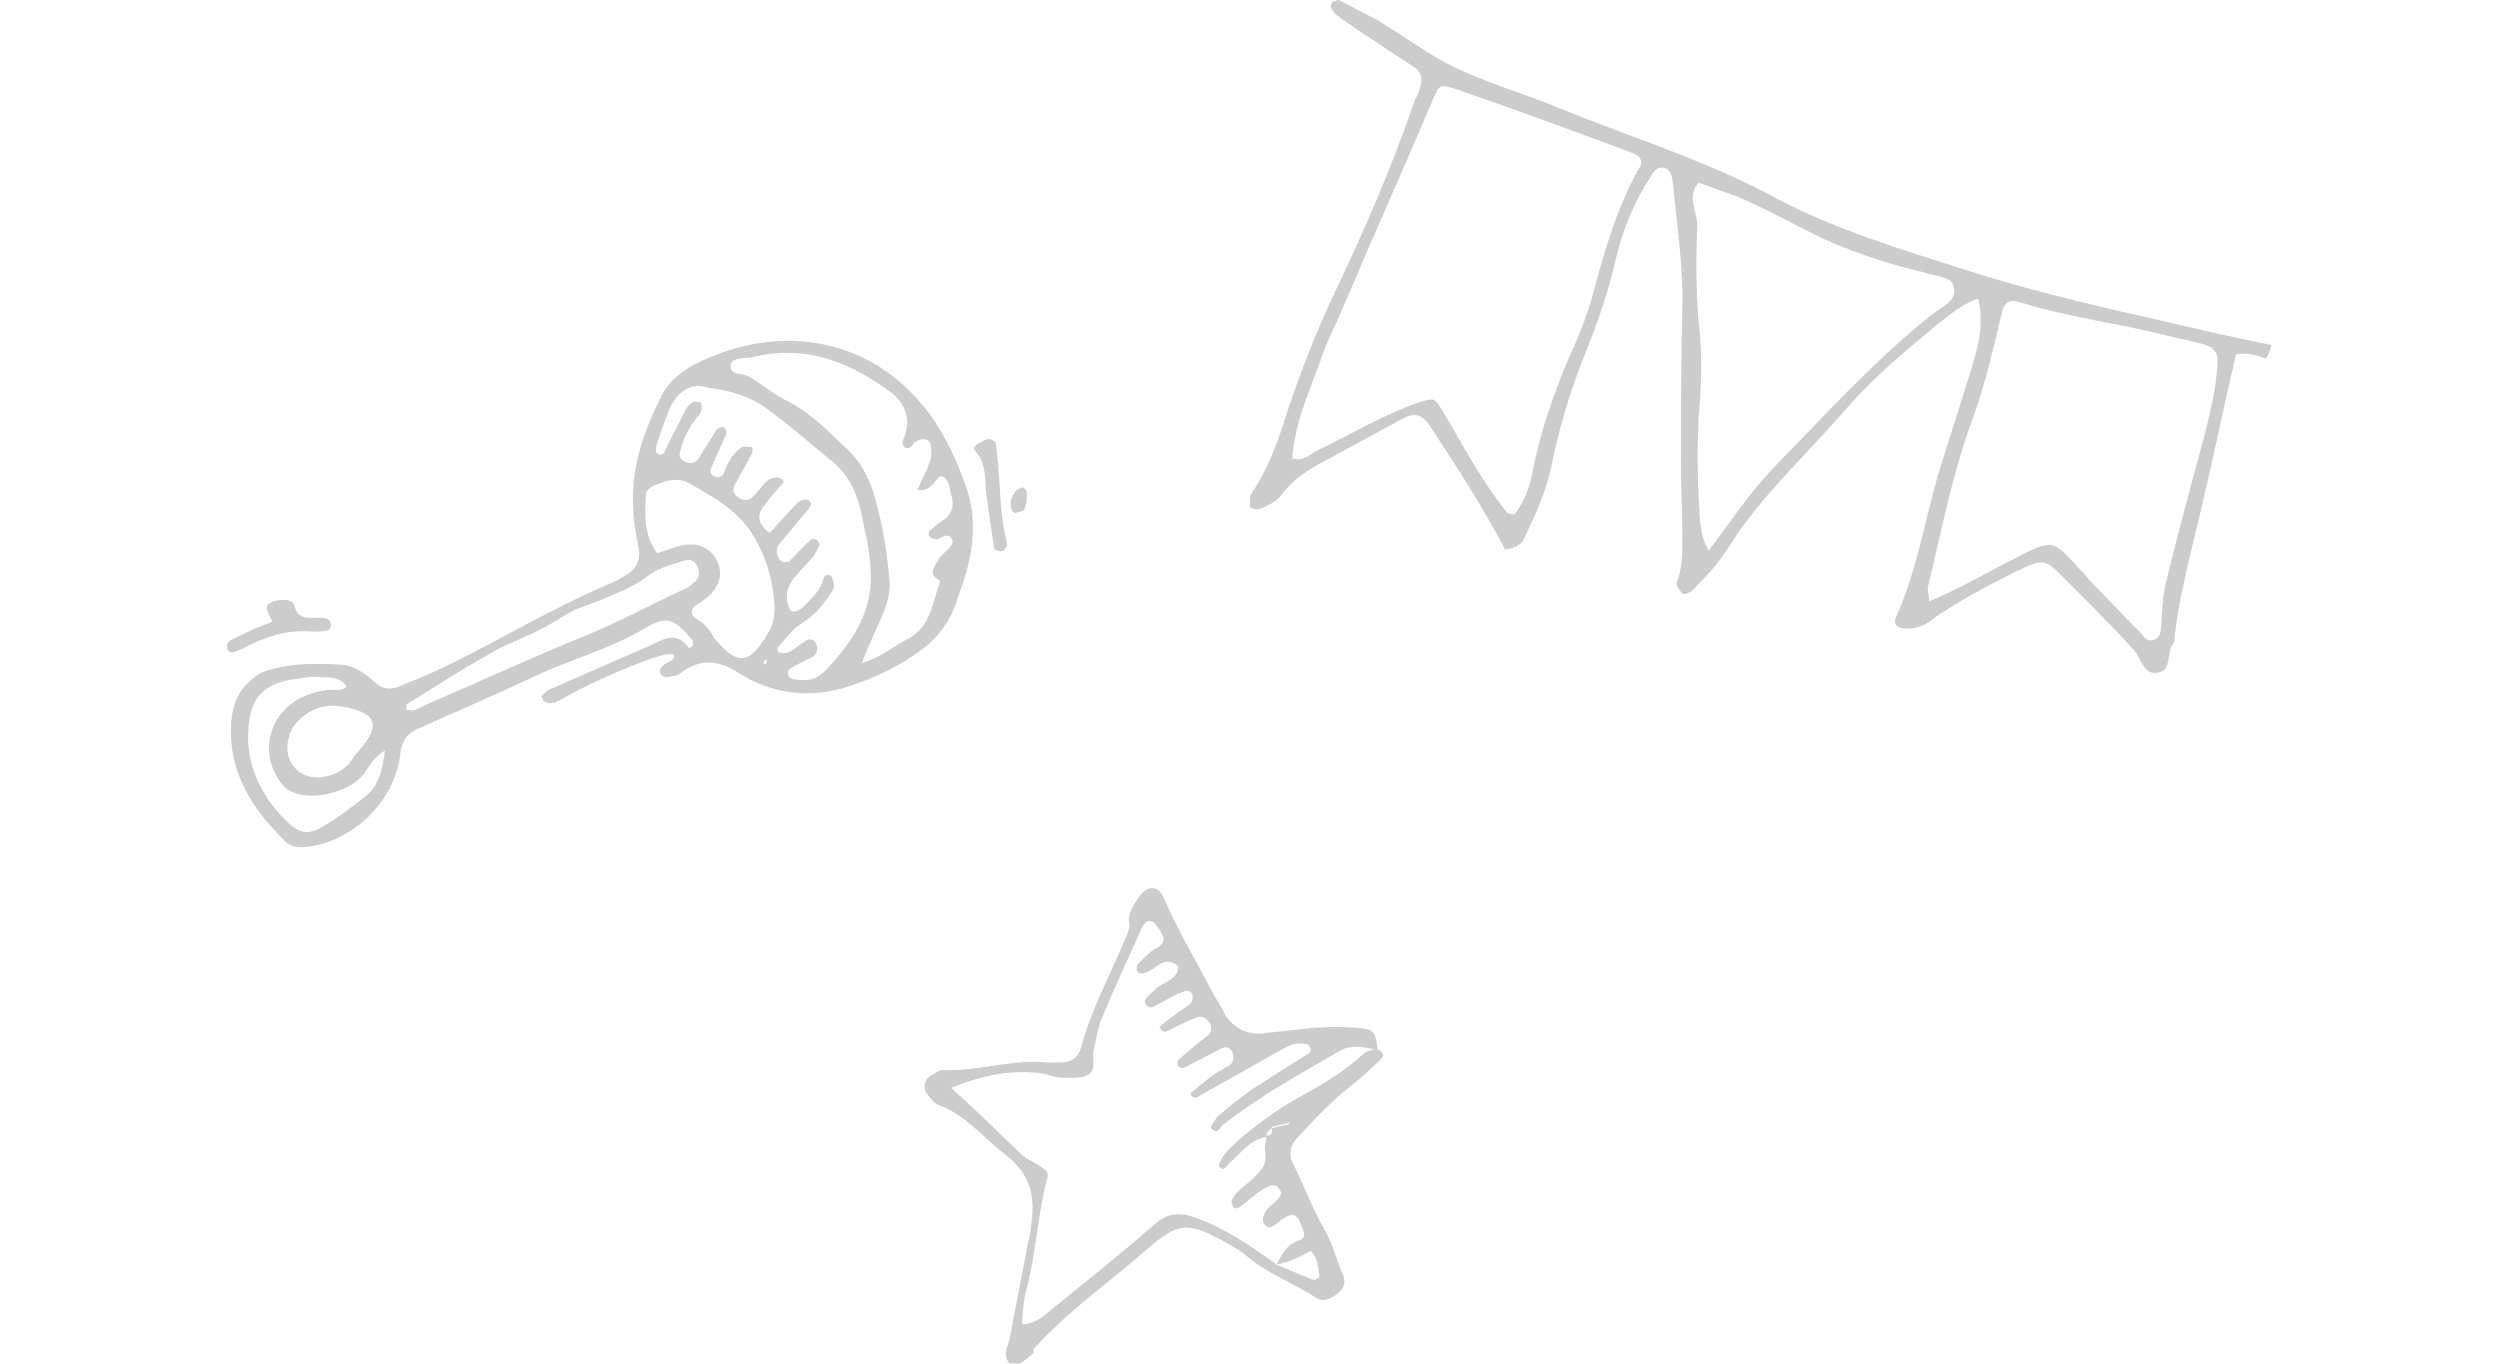 <svg width="110" height="60" viewBox="0 0 150 100" fill="none" xmlns="http://www.w3.org/2000/svg">
    <g opacity="0.2">
        <g clip-path="url(#clip0_1643_1420)">
            <path d="M78.3 33.6L78.1 33.5C78.2 33.5 78.2 33.5 78.3 33.6Z" fill="black"/>
            <path
                d="M149.9 25.3C146.9 24.7 143.9 24 140.9 23.3C136.4 22.3 131.9 21.2 127.5 19.8C122.8 18.3 118.1 16.9 113.7 14.6C108.6 11.8 103 10.1 97.6 7.9C94.5 6.6 91.2 5.8 88.3 4C87 3.2 85.7 2.3 84.4 1.5C83.4 1 82.5 0.5 81.5 0C81.4 0 81.1 0.1 81 0.2C80.9 0.3 80.9 0.6 81 0.7C81.5 1.4 82.3 1.7 82.9 2.2C84.3 3.1 85.6 4 87 4.9C87.5 5.2 87.7 5.7 87.5 6.3C87.4 6.7 87.3 7 87.1 7.3C85.4 12.3 83.3 17.1 81 21.9C79.8 24.5 78.7 27.3 77.8 30C77.1 32.2 76.4 34.3 75.1 36.2C74.9 36.5 74.6 36.9 75 37.2C75.3 37.4 75.7 37.4 76 37.2C76.5 37 77 36.7 77.3 36.3C78.1 35.2 79.3 34.4 80.5 33.8C82.3 32.8 84.2 31.8 86 30.8C87.1 30.2 87.6 30.3 88.3 31.4C90.2 34.3 92.1 37.2 93.7 40.3C94.3 40.2 94.8 40.1 95.1 39.5C95.9 37.8 96.7 36.1 97.1 34.2C97.6 31.7 98.3 29.3 99.2 26.9C100.2 24.4 101.2 21.8 101.8 19.1C102.3 17 103.1 14.9 104.3 13.1C104.5 12.7 104.8 12.2 105.3 12.3C105.9 12.4 105.9 12.9 106 13.3C106.3 16.5 106.8 19.6 106.7 22.8C106.6 26.6 106.6 30.5 106.6 34.3C106.6 35.8 106.7 37.4 106.7 38.9C106.7 40.2 106.8 41.4 106.3 42.7C106.2 42.9 106.5 43.2 106.6 43.4C106.8 43.7 107.1 43.5 107.3 43.4C107.6 43.2 107.8 42.9 108.1 42.6C109.4 41.4 110.2 39.9 111.2 38.5C113.5 35.4 116.3 32.8 118.8 29.9C120.8 27.6 123.1 25.7 125.4 23.8C126.3 23.1 127.2 22.3 128.4 21.9C128.4 21.9 128.4 21.9 128.4 21.8C128.4 21.8 128.4 21.8 128.4 21.9C128.9 23.9 128.3 25.8 127.7 27.7C127.1 29.6 126.5 31.5 125.9 33.4C124.6 37.3 124.1 41.4 122.4 45.2C122.1 45.8 122.5 46.1 123.2 46.1C124 46.1 124.6 45.8 125.2 45.3C127.1 44 129 43 131 42C133.3 40.9 133.2 40.9 134.9 42.6C136.4 44.1 137.9 45.6 139.3 47.1C139.5 47.4 139.8 47.6 140 47.9C140.4 48.6 140.7 49.6 141.7 49.3C142.6 49.1 142.2 47.8 142.7 47.2C142.8 47.1 142.8 46.8 142.8 46.7C143.1 44.2 143.7 41.7 144.3 39.2C145.4 34.8 146.3 30.3 147.3 26C148.2 25.8 148.9 26.1 149.5 26.3C149.7 26 149.8 25.7 149.9 25.3ZM103.5 12.4C101.8 15.4 100.9 18.8 100 22.1C99.5 23.8 98.8 25.3 98.1 26.9C97.1 29.4 96.2 32 95.7 34.7C95.5 35.8 95.1 36.8 94.4 37.7C93.8 37.8 93.7 37.3 93.4 37C91.7 34.8 90.5 32.4 89.1 30.1C88.5 29.1 88.5 29.2 87.4 29.5C84.8 30.4 82.5 31.8 80 33C79.4 33.3 78.9 33.9 78.1 33.6L78.2 33.7L78 33.6H78.1C78.3 30.8 79.5 28.4 80.4 25.8C80.8 24.7 81.4 23.6 81.8 22.6C84 17.4 86.3 12.3 88.5 7.1C88.9 6.2 89 6.2 90 6.5C94.4 8 98.7 9.6 103 11.2C103.6 11.4 103.9 11.8 103.5 12.4ZM125.1 23C120.8 26.4 117.1 30.5 113.3 34.4C111.6 36.2 110.2 38.3 108.7 40.3C108.7 40.3 108.7 40.4 108.7 40.3L108.6 40.4C108.6 40.3 108.6 40.3 108.6 40.3C107.9 39.1 108 37.7 107.9 36.4C107.8 34.5 107.8 32.6 107.9 30.7C108.1 28.3 108.2 26 107.9 23.6C107.7 21.2 107.7 18.9 107.8 16.5C107.8 15.5 107 14.4 107.9 13.4C108.8 13.7 109.8 14.1 110.7 14.4C112.8 15.3 114.8 16.4 116.8 17.4C119 18.4 121.3 19.2 123.7 19.8C124 19.9 124.2 19.9 124.5 20C125.2 20.3 126.4 20.2 126.6 21C126.9 22.1 125.7 22.5 125.1 23ZM145.8 28.2C145.6 29.5 145.3 30.7 145 31.9C144 35.6 143 39.3 142.1 43C141.9 44 141.9 45 141.8 46C141.8 46.4 141.7 46.8 141.3 46.9C140.9 47.1 140.6 46.8 140.4 46.5C139.1 45.2 137.9 43.9 136.6 42.6C136.4 42.3 136.1 42 135.9 41.8C133.8 39.5 133.9 39.5 131 41C129 42 127 43.2 124.8 44.1C124.8 43.7 124.7 43.4 124.7 43.1C125.7 39 126.5 34.7 128 30.7C128.9 28.2 129.5 25.6 130.1 23.1C130.3 22.1 130.7 21.9 131.6 22.2C135.1 23.3 138.7 23.7 142.2 24.6C142.6 24.7 143.1 24.8 143.5 24.9C146.2 25.5 146.1 25.5 145.8 28.2Z"
                fill="black"/>
        </g>
        <g clip-path="url(#clip1_1643_1420)">
            <path
                d="M78.341 82.364C78.341 82.364 78.341 82.457 78.341 82.364C78.248 82.457 78.248 82.457 78.341 82.364Z"
                fill="black"/>
            <path
                d="M78.248 82.364C78.248 82.364 78.248 82.457 78.248 82.364C78.156 82.364 78.248 82.364 78.248 82.364Z"
                fill="black"/>
            <path
                d="M78.156 82.457C78.248 82.457 78.248 82.365 78.156 82.457C78.248 82.457 78.248 82.457 78.156 82.457C78.248 82.457 78.156 82.457 78.156 82.457Z"
                fill="black"/>
            <path
                d="M78.341 82.457C77.878 82.55 77.508 82.643 77.046 82.735V82.643C77.416 82.55 77.878 82.457 78.248 82.364C78.156 82.457 78.248 82.457 78.341 82.457Z"
                fill="black"/>
            <path
                d="M51.333 80.232C50.963 79.861 51.148 79.12 51.518 78.934C51.888 78.749 52.258 78.378 52.628 78.471C55.125 78.563 57.623 77.636 60.12 77.915C60.49 77.915 60.767 77.915 61.137 77.915C61.877 77.915 62.432 77.544 62.617 76.802C63.357 74.021 64.744 71.518 65.854 68.829C66.039 68.458 66.224 67.995 66.132 67.624C66.039 66.882 66.502 66.326 66.872 65.77C67.519 64.843 68.352 64.936 68.722 65.955C69.831 68.458 71.219 70.776 72.421 73.094C72.699 73.557 72.976 73.928 73.161 74.392C73.808 75.411 74.733 75.875 75.936 75.782C76.768 75.689 77.601 75.597 78.433 75.504C80.005 75.319 81.578 75.226 83.243 75.411C84.075 75.504 84.26 75.782 84.353 76.987C83.335 76.802 82.41 76.524 81.393 77.173C78.526 78.842 75.658 80.418 73.069 82.457C72.791 82.642 72.606 83.291 72.144 82.735C72.051 82.642 72.421 82.179 72.606 81.901C73.439 81.159 74.271 80.51 75.196 79.861C76.491 79.027 77.786 78.193 78.988 77.451C79.266 77.266 79.635 77.173 79.358 76.709C79.266 76.524 78.896 76.524 78.618 76.524C77.971 76.524 77.508 76.895 76.953 77.173C75.011 78.285 72.976 79.398 71.034 80.51C70.941 80.51 70.756 80.418 70.664 80.325V80.139C71.126 79.769 71.589 79.398 72.051 79.027C72.514 78.656 73.069 78.378 73.531 78.1C73.808 77.915 73.808 77.451 73.716 77.173C73.531 76.802 73.254 76.709 72.884 76.895C71.959 77.358 71.126 77.822 70.201 78.285C70.109 78.378 69.831 78.285 69.739 78.193C69.646 78.1 69.646 77.822 69.739 77.729C70.479 77.08 71.126 76.524 71.866 75.968C72.144 75.782 72.236 75.411 72.051 75.041C71.866 74.763 71.589 74.484 71.219 74.577C70.479 74.855 69.831 75.133 69.184 75.504C68.906 75.597 68.629 75.875 68.352 75.319C68.629 75.041 68.906 74.855 69.276 74.577C69.739 74.206 70.294 73.928 70.664 73.557C70.756 73.465 70.849 73.094 70.756 72.908C70.664 72.63 70.294 72.63 70.109 72.723C69.831 72.816 69.646 72.908 69.461 73.001C68.906 73.279 68.444 73.557 67.889 73.835C67.797 73.928 67.519 73.835 67.427 73.743C67.334 73.65 67.242 73.372 67.334 73.279C67.519 73.001 67.797 72.816 68.074 72.537C68.629 71.981 69.739 71.888 69.739 70.869C68.722 69.942 68.074 71.147 67.334 71.332C67.057 71.425 66.779 71.425 66.687 71.147C66.687 71.054 66.687 70.776 66.779 70.683C67.149 70.312 67.519 69.942 67.889 69.664C68.814 69.2 68.906 68.922 68.166 67.902C67.797 67.346 67.334 67.439 67.057 68.088C66.039 70.312 65.022 72.537 64.097 74.762C63.819 75.411 63.727 76.246 63.542 76.987C63.357 77.636 63.819 78.471 63.08 78.842C62.525 79.12 61.785 79.027 61.137 79.027C60.767 79.027 60.305 78.842 59.935 78.749C57.623 78.378 55.403 78.842 53.09 79.769C54.94 81.437 56.605 83.106 58.27 84.682C58.547 84.96 59.01 85.146 59.287 85.331C60.212 85.887 60.305 85.887 60.027 86.814C59.38 89.41 59.287 92.191 58.547 94.787C58.362 95.529 58.362 96.27 58.27 97.105C59.287 97.105 59.935 96.456 60.49 95.992C62.987 93.953 65.484 92.006 67.889 89.874C68.906 88.947 69.831 88.854 71.034 89.317C73.161 90.059 75.011 91.357 76.861 92.655V92.748H76.953C77.878 93.118 78.711 93.489 79.635 93.86C79.728 93.86 79.913 93.767 80.098 93.675C80.005 93.026 80.005 92.284 79.451 91.728C78.618 92.191 77.878 92.562 76.953 92.748C77.323 92.006 77.693 91.264 78.526 90.986C79.173 90.801 78.988 90.43 78.803 89.966C78.433 88.947 78.156 88.854 77.231 89.503C77.046 89.688 76.861 89.781 76.583 89.966C76.491 90.059 76.213 89.966 76.121 89.874C76.028 89.781 75.936 89.596 75.936 89.41C76.028 88.854 76.398 88.483 76.768 88.205C77.046 87.927 77.508 87.556 77.138 87.185C76.768 86.629 76.213 87.093 75.843 87.278C75.288 87.649 74.826 88.112 74.271 88.483C74.086 88.668 73.808 88.668 73.716 88.39C73.624 88.205 73.624 88.02 73.716 87.927C74.086 87.185 74.918 86.814 75.473 86.165C75.936 85.702 76.213 85.331 76.121 84.589C76.028 84.219 76.121 83.848 76.213 83.384C76.213 83.384 76.213 83.384 76.213 83.291C76.583 83.291 76.676 83.013 76.583 82.735C77.046 82.642 77.416 82.55 77.878 82.457C77.878 82.457 77.878 82.457 77.878 82.364C77.878 82.364 77.878 82.364 77.971 82.364H77.878C77.878 82.364 77.878 82.364 77.878 82.272L77.786 82.364C77.416 82.457 76.953 82.55 76.583 82.642V82.735C76.398 82.921 76.213 83.013 76.213 83.291C76.213 83.291 76.213 83.291 76.213 83.384C74.918 83.57 74.364 84.589 73.439 85.331C73.254 85.516 73.069 85.98 72.699 85.516C72.884 84.775 73.439 84.311 73.993 83.755C75.381 82.55 76.861 81.437 78.526 80.51C80.191 79.583 81.855 78.656 83.335 77.266C83.52 77.08 83.983 76.987 84.26 76.895C84.538 77.08 85 77.266 84.63 77.636C83.89 78.378 83.058 79.12 82.225 79.769C80.838 80.881 79.635 82.179 78.433 83.477C77.971 84.033 77.786 84.589 78.156 85.331C78.988 87 79.635 88.761 80.56 90.337C81.115 91.357 81.393 92.562 81.855 93.582C82.04 94.138 81.855 94.509 81.393 94.88C80.93 95.251 80.376 95.529 79.82 95.158C78.156 94.046 76.213 93.397 74.641 92.006C74.178 91.635 73.624 91.357 73.161 91.079C70.479 89.596 69.739 89.596 67.427 91.635C64.652 94.046 61.6 96.178 59.102 98.959C59.195 99.237 59.102 99.237 59.01 99.33C58.177 100.071 57.53 100.35 57.345 99.979C56.883 99.422 57.16 98.866 57.345 98.31C57.807 95.9 58.27 93.489 58.732 91.079C58.825 90.708 58.917 90.43 58.917 90.059C59.287 87.927 59.01 86.165 57.068 84.682C55.495 83.477 54.2 81.808 52.258 81.067C51.888 80.974 51.611 80.603 51.333 80.232Z"
                fill="black"/>
            <path
                d="M57.438 37.052C57.438 36.588 57.623 36.218 57.9 35.939C58.085 35.847 58.177 35.754 58.362 35.754C58.455 35.754 58.64 36.032 58.64 36.125C58.64 36.496 58.64 36.959 58.455 37.33C58.455 37.516 58.085 37.516 57.807 37.608C57.53 37.608 57.53 37.33 57.438 37.052Z"
                fill="black"/>
            <path
                d="M55.68 36.403C55.495 35.291 55.773 34.085 54.848 33.066C54.57 32.787 55.033 32.509 55.31 32.417C55.588 32.231 55.865 32.046 56.328 32.417C56.328 32.509 56.42 32.787 56.42 32.973C56.698 35.198 56.605 37.516 57.16 39.74C57.16 39.833 57.16 39.926 57.16 40.019C57.068 40.297 56.883 40.482 56.605 40.389C56.42 40.389 56.235 40.297 56.235 40.204C56.05 38.906 55.865 37.701 55.68 36.403Z"
                fill="black"/>
            <path d="M8.972 50.402H8.879C8.879 50.402 8.879 50.402 8.879 50.309L8.972 50.402Z"
                  fill="black"/>
            <path
                d="M39.587 48.455C39.494 48.362 39.402 48.362 39.309 48.64C39.309 48.64 39.402 48.733 39.494 48.733C39.494 48.548 39.587 48.548 39.587 48.455ZM31.17 35.661C30.985 35.754 30.707 36.032 30.707 36.218C30.615 37.701 30.523 39.277 31.54 40.575C32.372 40.297 33.112 39.926 34.037 39.926C35.61 39.926 36.627 41.687 35.887 42.985C35.702 43.356 35.425 43.634 35.055 43.912C34.777 44.19 34.222 44.376 34.13 44.654C33.852 45.303 34.592 45.396 34.962 45.766C35.24 46.044 35.517 46.415 35.702 46.786C37.552 49.011 38.384 48.64 39.772 46.23C40.049 45.674 40.142 45.117 40.142 44.561C40.049 42.707 39.587 40.946 38.569 39.277C37.459 37.423 35.702 36.496 33.945 35.476C33.02 34.92 32.002 35.291 31.17 35.661ZM36.904 26.762C36.812 27.596 37.922 27.318 38.384 27.689C39.309 28.245 40.142 28.986 41.159 29.45C42.916 30.377 44.211 31.768 45.599 33.066C46.431 33.9 46.986 34.92 47.356 36.032C48.004 38.164 48.373 40.297 48.558 42.522C48.651 43.449 48.373 44.376 48.004 45.21C47.541 46.23 47.079 47.25 46.524 48.64C48.004 48.177 48.928 47.342 50.038 46.786C51.611 45.859 51.703 44.19 52.258 42.707C52.258 42.614 52.258 42.522 52.166 42.522C51.333 42.058 51.888 41.502 52.166 41.038C52.351 40.667 52.721 40.482 52.998 40.111C53.183 39.926 53.276 39.648 53.09 39.462C52.906 39.184 52.628 39.277 52.443 39.37C52.258 39.462 52.166 39.555 51.981 39.555C51.888 39.555 51.611 39.462 51.518 39.37C51.426 39.277 51.426 38.999 51.518 38.906C51.796 38.721 51.981 38.443 52.351 38.257C53.09 37.794 53.368 37.145 53.09 36.31C52.998 35.94 52.998 35.661 52.813 35.291C52.628 35.012 52.351 34.734 52.073 35.105C51.703 35.569 51.426 36.032 50.593 35.94C50.871 35.383 51.056 34.92 51.333 34.363C51.518 33.9 51.703 33.436 51.611 32.88C51.611 32.231 51.148 32.046 50.593 32.324C50.408 32.417 50.316 32.509 50.223 32.695C50.038 32.88 49.761 32.973 49.576 32.695C49.483 32.602 49.483 32.417 49.576 32.231C50.131 30.933 49.853 29.821 48.836 28.894C45.876 26.669 42.547 25.185 38.477 26.205C37.922 26.298 36.997 26.205 36.904 26.762ZM32.465 29.913C32.095 30.841 31.725 31.768 31.447 32.787C31.447 32.973 31.355 33.251 31.725 33.344C31.817 33.344 32.095 33.251 32.095 33.066C32.557 32.046 33.112 31.119 33.575 30.099C33.76 29.821 33.945 29.543 34.222 29.45C34.407 29.45 34.592 29.45 34.685 29.543C34.777 29.543 34.777 29.635 34.777 29.728C34.87 30.099 34.685 30.377 34.407 30.655C33.852 31.397 33.39 32.231 33.205 33.158C33.112 33.436 33.205 33.622 33.482 33.807C33.76 33.993 34.13 33.993 34.407 33.807C34.5 33.715 34.592 33.529 34.685 33.436C35.055 32.787 35.517 32.139 35.887 31.489C36.072 31.397 36.349 31.119 36.535 31.489C36.627 31.582 36.627 31.86 36.535 31.953C36.257 32.602 35.98 33.158 35.702 33.807C35.61 34.178 35.147 34.642 35.702 34.92C36.257 35.198 36.442 34.734 36.535 34.363C36.812 33.715 37.182 33.158 37.737 32.787C37.922 32.695 38.199 32.787 38.477 32.787C38.477 32.787 38.569 33.066 38.477 33.251C38.107 33.993 37.644 34.734 37.274 35.476C37.089 35.754 36.997 36.125 37.367 36.403C37.737 36.681 38.107 36.774 38.477 36.496C39.032 36.032 39.309 35.198 40.142 35.012C40.327 35.012 40.419 35.012 40.604 35.105C40.789 35.198 40.882 35.383 40.697 35.476C40.234 36.032 39.772 36.496 39.402 37.052C38.754 37.794 38.939 38.443 39.772 39.092C40.142 38.721 40.419 38.35 40.789 37.979C41.159 37.608 41.437 37.237 41.806 36.867C42.084 36.681 42.454 36.496 42.731 36.774C42.916 36.959 42.731 37.237 42.547 37.423C41.899 38.164 41.252 38.999 40.604 39.74C40.327 40.019 40.234 40.297 40.327 40.667C40.419 40.946 40.512 41.131 40.789 41.224C40.974 41.224 41.159 41.224 41.252 41.131C41.806 40.575 42.269 40.019 42.824 39.555C42.916 39.462 43.194 39.555 43.286 39.648C43.379 39.74 43.471 39.926 43.379 40.111C43.286 40.297 43.101 40.575 43.009 40.76C42.547 41.316 41.992 41.873 41.529 42.429C41.159 42.892 40.974 43.449 41.067 44.098C41.159 44.376 41.159 44.839 41.529 44.839C41.714 44.839 41.992 44.747 42.176 44.561C42.824 43.912 43.564 43.263 43.749 42.336C43.749 42.243 44.026 42.151 44.119 42.151C44.211 42.151 44.396 42.336 44.396 42.522C44.581 42.892 44.489 43.171 44.304 43.449C43.749 44.283 43.101 45.117 42.176 45.674C41.437 46.137 40.974 46.786 40.419 47.435C40.327 47.528 40.327 47.806 40.419 47.806C40.512 47.899 40.697 47.899 40.882 47.899C41.437 47.806 41.714 47.435 42.176 47.157C42.639 46.786 43.009 46.786 43.194 47.25C43.379 47.713 43.194 48.084 42.731 48.27C42.361 48.455 41.992 48.64 41.621 48.826C41.344 49.011 40.974 49.104 41.159 49.567C41.252 49.753 41.529 49.846 41.806 49.846C42.639 49.938 43.194 49.846 43.841 49.197C45.876 47.064 47.449 44.747 47.171 41.595C47.079 40.111 46.709 38.721 46.431 37.33C46.061 35.847 45.414 34.642 44.211 33.715C42.639 32.417 41.159 31.119 39.494 29.913C38.199 28.986 36.719 28.616 35.24 28.43C34.222 28.059 33.112 28.523 32.465 29.913ZM13.226 51.607C13.134 51.607 13.134 51.7 13.134 51.792C13.134 51.885 13.134 51.978 13.134 51.978C13.134 52.071 13.319 52.071 13.319 52.071C13.781 52.163 14.152 51.885 14.521 51.7C18.406 50.031 22.198 48.27 26.083 46.694C28.58 45.674 30.985 44.376 33.39 43.263C33.667 43.171 33.945 42.985 34.222 42.707C34.592 42.429 34.685 42.058 34.5 41.595C34.315 41.131 33.945 40.946 33.482 41.131C32.465 41.409 31.54 41.687 30.707 42.336C29.69 43.078 28.488 43.541 27.378 44.005C26.453 44.376 25.436 44.654 24.603 45.21C23.216 46.137 21.643 46.786 20.163 47.435C17.759 48.733 15.446 50.216 13.226 51.607ZM4.532 54.017C3.977 55.779 5.272 57.262 7.03 56.984C8.139 56.798 8.879 56.242 9.342 55.408C9.619 55.13 9.712 54.944 9.897 54.759C11.099 53.276 11.007 52.349 8.787 51.885C8.324 51.792 7.77 51.7 7.307 51.792C6.105 51.885 4.81 52.905 4.532 54.017ZM4.625 49.846C2.682 50.216 1.758 51.143 1.573 53.183C1.295 55.871 2.313 58.096 4.162 60.043C5.18 61.063 5.827 61.341 7.03 60.599C8.139 59.951 9.249 59.116 10.267 58.282C11.099 57.54 11.377 56.52 11.562 55.037C10.637 55.593 10.359 56.335 9.897 56.891C8.879 58.096 6.197 58.745 4.81 58.096C4.347 57.911 3.977 57.54 3.7 57.077C2.22 54.574 3.515 52.163 5.272 51.236C6.012 50.865 6.845 50.587 7.677 50.587C8.047 50.587 8.509 50.68 8.787 50.309C8.787 50.309 8.787 50.309 8.787 50.402H8.879H8.787C8.324 49.66 7.585 49.66 6.845 49.66C6.105 49.567 5.365 49.753 4.625 49.846ZM0.278 53.09C0.37 52.071 0.555 51.143 1.295 50.309C1.85 49.753 2.313 49.289 3.145 49.104C4.81 48.64 6.475 48.64 8.139 48.733C9.249 48.733 10.082 49.382 10.822 50.031C11.377 50.587 12.024 50.587 12.672 50.309C13.781 49.846 14.984 49.382 16.094 48.826C20.256 46.786 24.233 44.376 28.488 42.614C28.673 42.522 28.95 42.336 29.135 42.243C29.968 41.78 30.337 41.131 30.152 40.111C29.783 38.35 29.598 36.588 29.875 34.827C30.152 32.695 30.985 30.748 31.91 28.894C32.372 28.059 33.02 27.503 33.852 26.947C36.257 25.649 38.847 24.907 41.621 25C45.691 25.185 49.021 27.04 51.518 30.377C52.721 32.046 53.553 33.9 54.2 35.754C54.94 37.886 54.755 40.111 54.108 42.243C53.923 42.892 53.645 43.541 53.461 44.19C52.998 45.581 52.073 46.786 50.963 47.62C49.206 48.918 47.264 49.846 45.044 50.495C42.361 51.236 39.772 50.773 37.552 49.382C35.98 48.362 34.685 48.27 33.205 49.382C33.112 49.475 32.927 49.567 32.742 49.567C32.372 49.66 32.002 49.753 31.817 49.475C31.54 49.011 32.002 48.733 32.372 48.548C32.557 48.455 32.835 48.362 32.742 47.991C32.095 47.899 31.54 48.177 30.892 48.362C28.673 49.197 26.545 50.124 24.418 51.329C24.048 51.514 23.678 51.7 23.216 51.422C23.123 51.329 23.031 51.051 23.031 51.051C23.216 50.865 23.401 50.68 23.586 50.587C26.083 49.475 28.488 48.455 30.985 47.342C32.002 46.879 32.927 46.23 33.852 47.528L34.037 47.435C34.13 47.435 34.13 47.342 34.13 47.25C34.13 47.157 34.13 47.064 34.13 46.972C32.742 45.303 32.187 45.117 30.523 46.137C27.84 47.713 24.788 48.455 22.013 49.846C19.424 51.051 16.834 52.163 14.152 53.368C13.226 53.739 12.764 54.295 12.672 55.408C12.209 58.838 9.249 61.619 6.012 62.083C5.272 62.175 4.717 62.175 4.162 61.619C1.758 59.209 0.093 56.613 0.278 53.09Z"
                fill="black"/>
            <path
                d="M0.185 46.972C0.74 46.694 1.388 46.415 1.943 46.137C2.405 45.952 2.867 45.766 3.33 45.581C3.145 45.303 3.052 45.117 2.96 44.839C2.867 44.654 2.867 44.468 2.96 44.376C3.33 43.912 4.81 43.82 4.902 44.376C5.087 45.117 5.457 45.303 6.105 45.303C6.382 45.303 6.567 45.303 6.845 45.303C7.215 45.303 7.585 45.396 7.585 45.766C7.677 46.415 7.03 46.23 6.66 46.323C6.567 46.323 6.475 46.323 6.382 46.323C4.625 46.137 3.052 46.601 1.573 47.342C1.203 47.528 0.833 47.713 0.463 47.806C0.185 47.899 0 47.713 -0.092 47.435C0 47.25 0.093 47.064 0.185 46.972Z"
                fill="black"/>
        </g>
    </g>
    <defs>
        <clipPath id="clip0_1643_1420">
            <rect width="74.9" height="49.4" fill="white" transform="translate(75)"/>
        </clipPath>
        <clipPath id="clip1_1643_1420">
            <rect width="85" height="75" fill="white" transform="translate(0 25)"/>
        </clipPath>
    </defs>
</svg>
